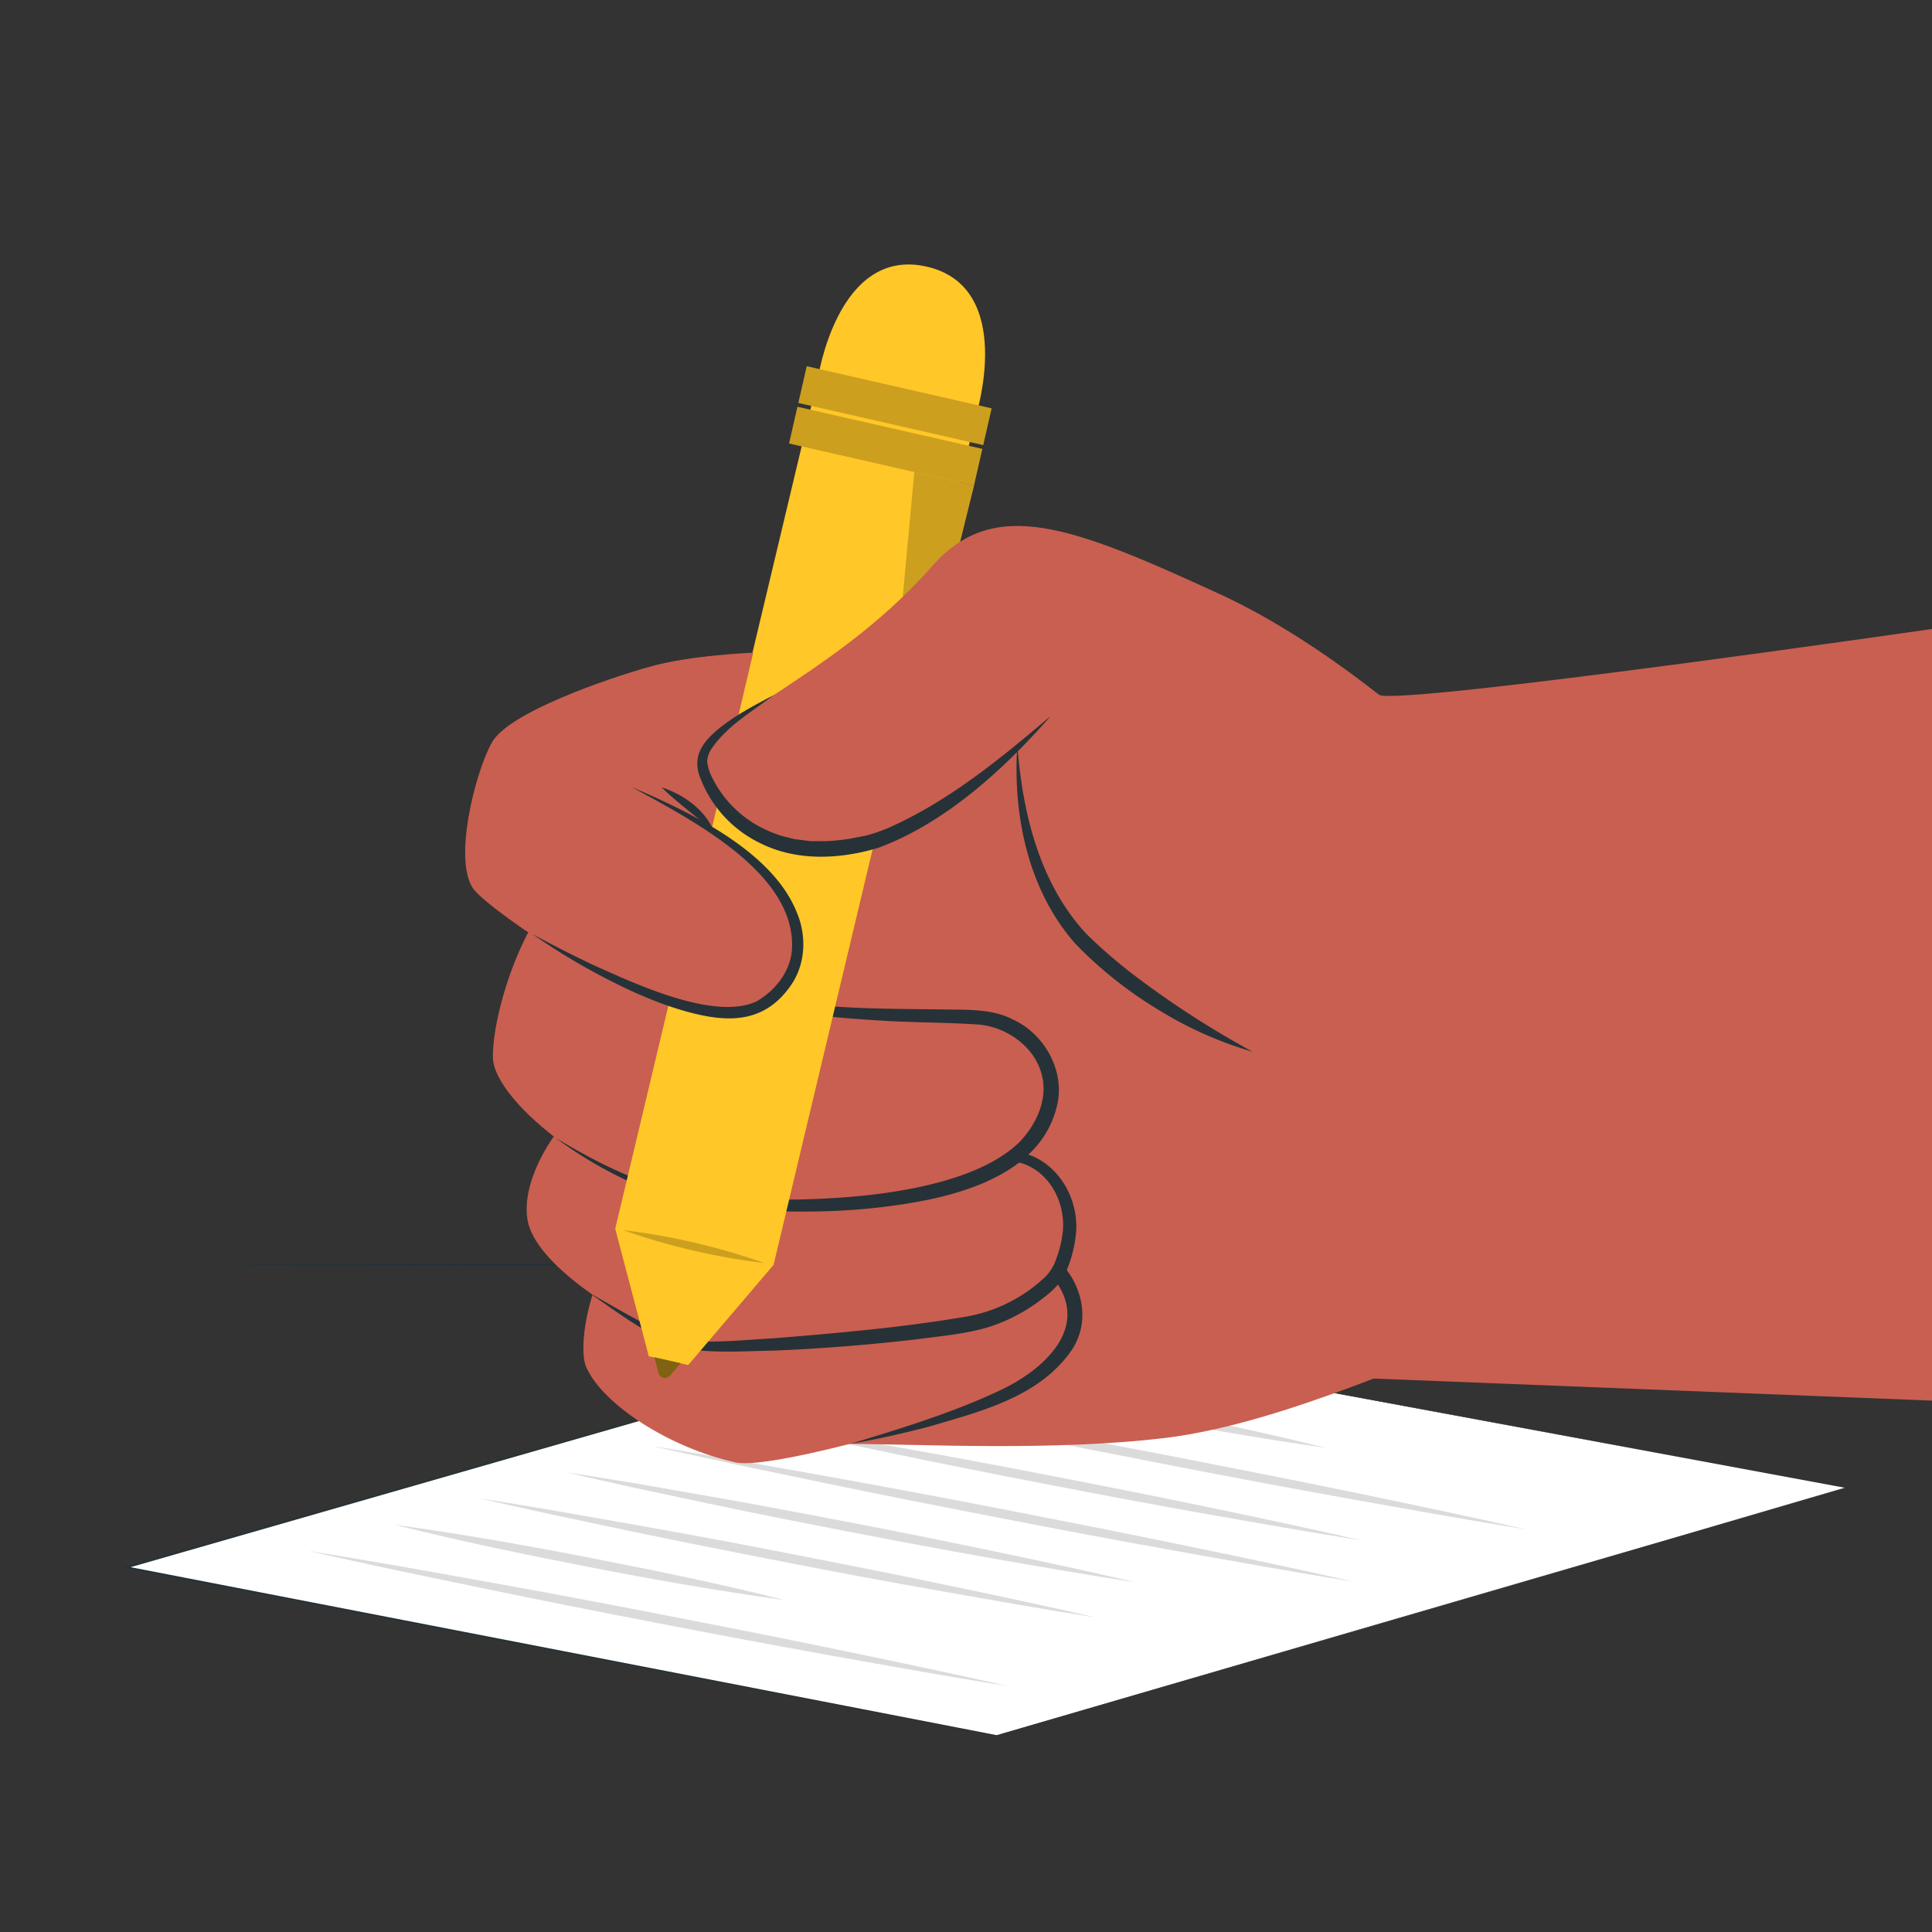 <svg xmlns="http://www.w3.org/2000/svg" viewBox="0 0 500 500"><rect x="0" y="0" width="500" height="500" fill="#333333" stroke="none"/><g id="freepik--Table--inject-249"><path d="M45.31,327.3c131.14-.61,278.24-.62,409.38,0-131.14.62-278.24.61-409.38,0Z" style="fill:#263238"></path></g><g id="freepik--Sheet--inject-249"><polygon points="477.48 385.04 251.13 342.99 32.73 405.63 257.94 449.18 477.48 385.04" style="fill:#fff"></polygon><path d="M477.48,385S250.92,343.1,251.17,343.11L32.8,405.87l0-.48s225.37,43.69,225.12,43.67l219.58-64Zm0,0L257.94,449.31S32.7,405.87,32.69,405.87l-1-.19,1-.29,218.47-62.53S477.44,385.05,477.48,385Z" style="fill:#263238"></path><path d="M261.12,436.42c-14.75-3.35-29.69-6.48-44.66-9.57s-30-6.06-45.13-9-30.27-5.79-45.54-8.53l-22.92-4.09c-7.7-1.28-15.35-2.64-23.1-3.87,7.35,1.7,14.82,3.26,22.23,4.9l22.41,4.67c15,3.12,30,6.07,45.14,9s30.27,5.79,45.54,8.53S245.63,433.93,261.12,436.42Z" style="fill:#dbdbdb"></path><path d="M203.1,414.12C187,410,170.29,406.6,153.48,403.31s-33.86-6.3-51.41-8.73c16.14,4.09,32.81,7.53,49.62,10.82S185.56,411.69,203.1,414.12Z" style="fill:#dbdbdb"></path><path d="M283.43,418.57c-12.89-3-26-5.76-39.08-8.49s-26.32-5.34-39.55-7.93-26.55-5.08-40-7.45l-20.13-3.55c-6.77-1.11-13.49-2.29-20.32-3.34,6.43,1.52,13,2.91,19.45,4.36l19.63,4.14c13.09,2.75,26.32,5.34,39.55,7.93s26.55,5.07,40,7.44S269.8,416.44,283.43,418.57Z" style="fill:#dbdbdb"></path><path d="M294,409.52c-11.9-2.8-24-5.38-36.13-7.92s-24.36-5-36.61-7.36-24.59-4.7-37-6.88l-18.66-3.27c-6.28-1-12.51-2.1-18.85-3,5.94,1.42,12,2.71,18,4.07L182.82,389c12.11,2.56,24.36,5,36.61,7.36s24.59,4.69,37,6.88S281.32,407.58,294,409.52Z" style="fill:#dbdbdb"></path><path d="M350.35,409.35c-14.74-3.36-29.68-6.48-44.65-9.57s-30-6.06-45.13-9S230.3,385,215,382.24l-22.92-4.09c-7.7-1.29-15.35-2.65-23.11-3.87,7.36,1.7,14.83,3.26,22.23,4.89l22.42,4.68c14.95,3.11,30,6.06,45.14,9s30.27,5.79,45.54,8.52S334.87,406.86,350.35,409.35Z" style="fill:#dbdbdb"></path><path d="M352.22,398.63c-13-3-26.27-5.82-39.54-8.58s-26.63-5.41-40-8-26.86-5.13-40.43-7.54l-20.36-3.6c-6.86-1.12-13.65-2.31-20.56-3.37,6.51,1.53,13.12,2.93,19.68,4.4l19.86,4.18c13.25,2.79,26.64,5.41,40,8s26.86,5.14,40.43,7.54S338.45,396.46,352.22,398.63Z" style="fill:#dbdbdb"></path><path d="M395,395.81c-14.74-3.35-29.68-6.48-44.65-9.57s-30-6.06-45.13-9-30.27-5.79-45.54-8.53l-22.92-4.09c-7.7-1.29-15.35-2.65-23.11-3.87,7.36,1.7,14.83,3.26,22.23,4.9l22.42,4.67c15,3.11,30,6.06,45.14,9s30.27,5.79,45.54,8.52S379.49,393.32,395,395.81Z" style="fill:#dbdbdb"></path><path d="M343.12,374.7c-17.16-4.28-34.87-7.92-52.7-11.41s-35.91-6.69-54.49-9.32c17.16,4.28,34.86,7.93,52.7,11.41S324.55,372.07,343.12,374.7Z" style="fill:#dbdbdb"></path></g><g id="freepik--character-hand--inject-249"><path d="M220,373.69c17.23,0,52.78,2,82-1.61,30.81-3.81,69.49-22.64,83.79-26.74,19.32-5.54,1.43-150.4-18.39-156.09-61.68-17.71-146.12-5.08-174.35,17.47S183.35,373.65,220,373.69Z" style="fill:#c95f50"></path><path d="M163.28,318c-10.17,9-14.12,30.21-11.53,35.9,4.44,9.77,21.66,20.82,38.63,24.58,9.55,2.12,62.09-13.17,71.73-18.44,26.49-14.49,15.64-33.48,3.68-35-9.27-1.17-23.11,1.32-44.23,5-14.52,2.54-27.83.07-31-.92-7.7-2.43-1.82,9.47-1.82,9.47l19.62-14.25-3.57-20.33S175,307.63,163.28,318Z" style="fill:#c95f50"></path><path d="M220,373.69c13.14-4,26.37-8,38.82-13.87,11.43-5.35,23.8-16.55,13.69-29.16-7.29-9.93-46.4,2.2-58.84,1.29A150.39,150.39,0,0,1,193,329.79c10.32.34,20.6,1.06,30.75-1.21,11.91-2.1,42.86-11.11,51.5-.94,5.27,6.24,6.77,15,1.94,22-8.41,12-23.64,15.7-36.88,19.6-6.72,1.74-13.47,3.29-20.3,4.43Z" style="fill:#263238"></path><path d="M156.82,280.61c-11.93,7.89-22.27,24.08-20.28,35.21s22.79,24.62,39.61,31.86c5,2.16,69-2.29,79.86-6.36,29.77-11.2,22.72-31.75,12.85-39.73-5.85-4.73-30.48-.52-53.05.22-15.52.51-29-4-32.15-5.53-7.67-3.67-3.29,9.6-3.29,9.6l22.56-11.95-.72-21.73S170.6,271.5,156.82,280.61Z" style="fill:#c95f50"></path><path d="M153.36,335.07c7.62,4.26,15.28,9.12,23.58,11.75,7.65.91,15.46-.07,23.14-.46,16.54-1.35,33.29-2.79,49.61-5.56a39.64,39.64,0,0,0,21-10.52,11.88,11.88,0,0,0,2.73-4.72,26.45,26.45,0,0,0,1.48-5.67c1.26-7.56-2.58-16-10-18.7-3.81-1.13-8.06-1.25-12.08-1.32a249.23,249.23,0,0,0-25,1.29,179.26,179.26,0,0,1,25-3.26c4.84-.11,9.84-.41,14.51,1.35,7.92,3.51,12.27,12.69,11,21.08a32.83,32.83,0,0,1-2.77,9.55c-1.72,3.22-4.48,5.25-7.24,7.3a45.37,45.37,0,0,1-11.62,6c-6.17,2-12.55,2.51-18.88,3.36q-18.75,2.22-37.63,3c-7.91.14-16,.76-23.8-.66-8.48-3.21-15.75-8.6-23.09-13.74Z" style="fill:#263238"></path><path d="M149.05,227.29c-12.93,6.13-21.86,35.32-21.47,46.61s29.68,35.22,56.16,37.45c11.32.95,49.51.68,60.6-2.62,31.28-9.31,30.06-31,21.41-40.32-5.12-5.5-32.56-3.49-55-6-15.43-1.69-28.16-8.1-31-10-7.08-4.71-4.62,9-4.62,9l24-8.65,2.36-21.61S164,220.22,149.05,227.29Z" style="fill:#c95f50"></path><path d="M143.8,294.49c11.68,7,24.3,13.4,37.95,15,21.73,2.18,66.07,1.89,82.17-14,4.25-4.5,7.26-10.84,5.76-17.05-1.65-7.33-9-12.65-16.38-13.28-8.15-.57-16.52-.49-24.74-1-16.47-1-33.85-2.42-48.53-10.7a146.33,146.33,0,0,1-14.35-8.33c4.81,2.72,9.81,5.07,14.82,7.38A66.23,66.23,0,0,0,196,257.83c16.16,3.46,32.78,3.19,49.25,3.43,5.66.09,11.8-.12,17,2.64,8.26,3.82,13.68,13.69,11.17,22.78-3.81,15-20,21.15-33.68,23.91-16.45,3.26-33.33,3.6-50,2.17-5.55-.56-11.18-1.13-16.53-2.83a107.14,107.14,0,0,1-29.41-15.44Z" style="fill:#263238"></path><path d="M357,179.88c6.95,2.54,143-17.1,143-17.1v199.7l-144.49-5.71Z" style="fill:#c95f50"></path><path d="M252.59,107.52S263.05,74.3,239.82,69s-28.19,29.18-28.19,29.18Z" style="fill:#FFC727"></path><path d="M200.22,327.27v.06h0l-22.11,25.94L167.91,351h0l-8.69-33v0h0L211.92,96.82l41,9.35Z" style="fill:#FFC727"></path><rect x="207.09" y="100.1" width="49.06" height="9.74" transform="translate(434.12 258.8) rotate(-167.16)" style="fill:#FFC727"></rect><rect x="207.09" y="100.1" width="49.06" height="9.74" transform="translate(434.12 258.8) rotate(-167.16)" style="opacity:0.2"></rect><rect x="204.7" y="110.59" width="49.06" height="9.74" transform="translate(427.06 278.99) rotate(-167.16)" style="fill:#FFC727"></rect><rect x="204.7" y="110.59" width="49.06" height="9.74" transform="translate(427.06 278.99) rotate(-167.16)" style="opacity:0.2"></rect><polygon points="252.07 125.66 236.63 122.14 230.4 189.23 236.16 190.2 252.07 125.66" style="fill:#FFC727"></polygon><polygon points="252.07 125.66 236.63 122.14 230.4 189.23 236.16 190.2 252.07 125.66" style="opacity:0.2"></polygon><path d="M169.3,351.24l1.06,4.06a1.78,1.78,0,0,0,3.08.72l2.76-3.21Z" style="fill:#FFC727"></path><path d="M169.3,351.24l1.06,4.06a1.78,1.78,0,0,0,3.08.72l2.76-3.21Z" style="opacity:0.5"></path><path d="M161.28,318.36a172.24,172.24,0,0,1,36.6,8.52,171.5,171.5,0,0,1-36.6-8.52Z" style="opacity:0.2"></path><path d="M194.93,168.92s-16.15.59-27,3.68c-10.63,3-36.19,11.72-40.6,19.51s-10.3,31.28-4.57,38.25c4.67,5.69,42,31.72,60.83,31.62,19.22-.11,25.45-12.65,20.89-28.38C201.05,221.77,173,209.87,173,209.87l12.84,10.22L184.08,215Z" style="fill:#c95f50"></path><path d="M163.64,203.76c15,6.45,36.61,16.64,42.76,32.84,2.41,6,2,13.31-1.89,18.64-6.68,9.44-15.81,9.47-26,6.77-8.88-2.36-17.25-6.32-25.26-10.68a164.41,164.41,0,0,1-15.45-9.59c5.32,2.88,10.7,5.64,16.16,8.19,10.46,4.68,31.15,14.4,41.93,9.17,4.76-2.78,8.62-7.62,9.06-13.26,1.32-19.87-26.33-33.83-41.33-42.08Z" style="fill:#263238"></path><path d="M171.22,203.76c5.67,1.83,11.34,5.84,13.59,11.51-4.38-3.86-9.4-7.36-13.59-11.51Z" style="fill:#263238"></path><path d="M369.59,190.44s-25.8-23.77-53.92-36.69c-38.15-17.52-58.37-25.53-74.46-7.2-27.05,30.83-63.35,40.95-59.12,53.1,3.45,9.91,12.35,19,26.87,20.28,20.85,1.82,41-14.32,54.36-26.62,0,0,42.41,46.75,73.36,27.87C356.1,209.34,369.59,190.44,369.59,190.44Z" style="fill:#c95f50"></path><path d="M200.26,179.88c-5.66,4.3-12,7.93-16,13.73A6.85,6.85,0,0,0,183,197a12.48,12.48,0,0,0,1,3.6,29,29,0,0,0,14.05,14.07,39.84,39.84,0,0,0,3.76,1.51c1.29.4,2.62.67,3.93,1l4,.51,4.1,0a55.18,55.18,0,0,0,6.16-.64l4.09-.79a44.36,44.36,0,0,0,5.82-2c15.6-6.9,29-17.91,42.05-29C259.94,199,244.66,213,227.29,219.42c-10,3-21.29,3.56-30.87-1.37a31,31,0,0,1-15.07-16.42c-2.27-5.41.07-9.11,4.13-12.6,4.54-3.82,9.7-6.45,14.78-9.15Z" style="fill:#263238"></path><path d="M263.32,193.31c1.36,17.32,5.8,35.44,17.85,48.4a135.6,135.6,0,0,0,15,12.66,242.57,242.57,0,0,0,28,17.82,98.51,98.51,0,0,1-24.6-11,105.79,105.79,0,0,1-21.24-16.92c-12.17-13.75-16.2-33.08-15.08-51Z" style="fill:#263238"></path></g></svg>